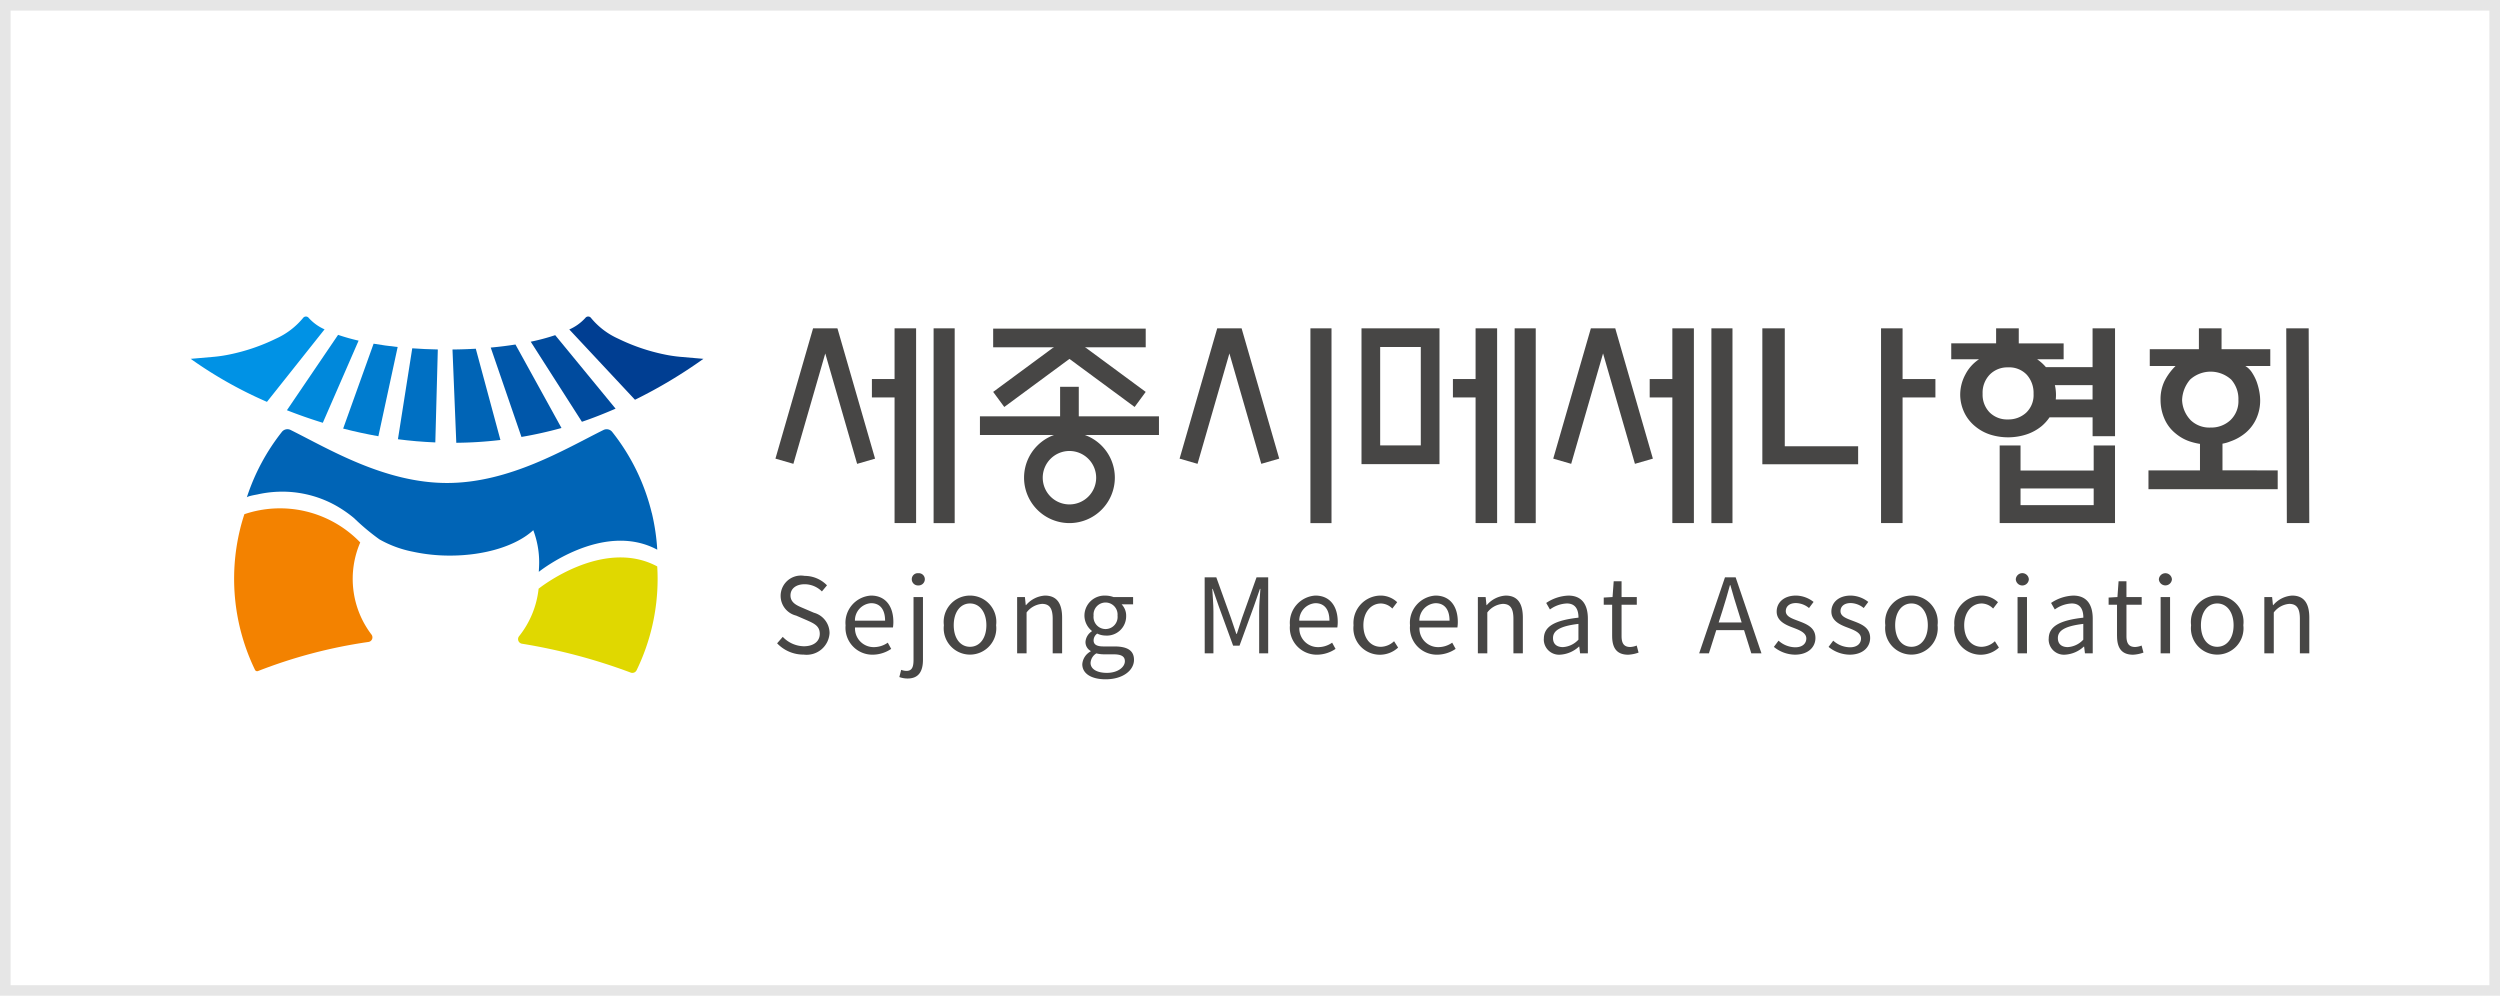 <svg id="구성_요소_3_12" data-name="구성 요소 3 – 12" xmlns="http://www.w3.org/2000/svg" xmlns:xlink="http://www.w3.org/1999/xlink" width="236" height="94" viewBox="0 0 236 94">
  <defs>
    <clipPath id="clip-path">
      <rect id="사각형_177" data-name="사각형 177" width="200" height="34.24" fill="none"/>
    </clipPath>
  </defs>
  <g id="사각형_27" data-name="사각형 27" fill="#fff" stroke="#e6e6e6" stroke-width="1">
    <rect width="236" height="94" stroke="none"/>
    <rect x="0.5" y="0.5" width="235" height="93" fill="none"/>
  </g>
  <g id="세종시메세나협회" transform="translate(18 29.88)">
    <path id="패스_1153" data-name="패스 1153" d="M132.611,13.765V10.972h-1.763v2.793H123.28v1.763h16.9V13.765Z" transform="translate(-48.774 -4.341)" fill="#474645"/>
    <path id="패스_1154" data-name="패스 1154" d="M190.243,14.662h-7.362V1.845h7.362Zm-5.6-1.764h3.835V3.608h-3.835Z" transform="translate(-72.355 -0.73)" fill="#474645"/>
    <path id="패스_1155" data-name="패스 1155" d="M108.545,8.368h-2.139V6.631h2.139V1.844h2.033V20.227h-2.033Z" transform="translate(-42.098 -0.73)" fill="#474645"/>
    <rect id="사각형_172" data-name="사각형 172" width="1.99" height="18.388" transform="translate(70.132 1.115)" fill="#474645"/>
    <rect id="사각형_173" data-name="사각형 173" width="1.99" height="18.388" transform="translate(105.704 1.115)" fill="#474645"/>
    <path id="패스_1156" data-name="패스 1156" d="M199.3,8.368h-2.139V6.631H199.3V1.844h2.033V20.227H199.3Z" transform="translate(-78.005 -0.73)" fill="#474645"/>
    <rect id="사각형_174" data-name="사각형 174" width="1.99" height="18.388" transform="translate(124.983 1.115)" fill="#474645"/>
    <path id="패스_1157" data-name="패스 1157" d="M245.49,14.675V1.845h2.118V12.98h6.925v1.694Z" transform="translate(-97.125 -0.73)" fill="#474645"/>
    <path id="패스_1158" data-name="패스 1158" d="M291.436,20.135v2.372h-6.905V20.135h-1.97v7.329h10.888V20.135Zm0,5.634h-6.905V24.2h6.905Z" transform="translate(-111.792 -7.966)" fill="#474645"/>
    <g id="그룹_268" data-name="그룹 268" transform="translate(0 0)">
      <g id="그룹_267" data-name="그룹 267" clip-path="url(#clip-path)">
        <path id="패스_1159" data-name="패스 1159" d="M288.336,1.845V5.509H283.93a4.127,4.127,0,0,0-.826-.742h2.5v-1.5h-4.235V1.845h-2.139V3.263h-4.236v1.5h2.626a3.8,3.8,0,0,0-1.292,1.44,4.02,4.02,0,0,0-.487,1.927v.043a3.985,3.985,0,0,0,.433,1.716,3.816,3.816,0,0,0,1.007,1.228,4.207,4.207,0,0,0,1.408.763,5.629,5.629,0,0,0,3.411-.022,4.439,4.439,0,0,0,1.429-.784,4.082,4.082,0,0,0,.742-.826h4.067v1.78h2.118V1.845Zm-6.27,7.964a2.461,2.461,0,0,1-1.716.636,2.331,2.331,0,0,1-1.737-.668,2.387,2.387,0,0,1-.657-1.748,2.46,2.46,0,0,1,.679-1.822,2.323,2.323,0,0,1,1.715-.677,2.28,2.28,0,0,1,1.779.7,2.569,2.569,0,0,1,.636,1.8,2.284,2.284,0,0,1-.7,1.78m6.27-1.25h-3.474q.021-.212.021-.424a4.036,4.036,0,0,0-.106-.931h3.559Z" transform="translate(-108.797 -0.73)" fill="#474645"/>
        <path id="패스_1160" data-name="패스 1160" d="M312.787,15.252v-2.52a3.461,3.461,0,0,0,.742-.212,4.538,4.538,0,0,0,1.482-.847,3.8,3.8,0,0,0,.974-1.314,4.112,4.112,0,0,0,.36-1.738,4.714,4.714,0,0,0-.085-.826,5.8,5.8,0,0,0-.254-.931,4.4,4.4,0,0,0-.434-.847,1.924,1.924,0,0,0-.625-.614H317.3V3.815h-4.6V1.845h-2.139v1.97h-4.638V5.4h2.436a5.416,5.416,0,0,0-1.048,1.429,3.957,3.957,0,0,0-.37,1.769,4.44,4.44,0,0,0,.413,1.884A3.633,3.633,0,0,0,308.4,11.8a4.113,4.113,0,0,0,1.5.783,6.007,6.007,0,0,0,.763.17v2.5H305.8v1.78H318v-1.78Zm-3.028-4.765a2.891,2.891,0,0,1-.784-1.864,3.125,3.125,0,0,1,.763-1.948,2.89,2.89,0,0,1,3.876.011,2.757,2.757,0,0,1,.677,1.918,2.473,2.473,0,0,1-.752,1.906,2.647,2.647,0,0,1-1.875.7,2.533,2.533,0,0,1-1.906-.72" transform="translate(-120.985 -0.73)" fill="#474645"/>
        <path id="패스_1161" data-name="패스 1161" d="M329.5,20.227h-2.118l-.056-18.382h2.118Z" transform="translate(-129.504 -0.73)" fill="#474645"/>
        <path id="패스_1162" data-name="패스 1162" d="M134.455,26.655a4.285,4.285,0,1,1,4.286-4.286,4.29,4.29,0,0,1-4.286,4.286m0-6.807a2.522,2.522,0,1,0,2.523,2.521,2.526,2.526,0,0,0-2.523-2.521" transform="translate(-51.5 -7.155)" fill="#474645"/>
        <path id="패스_1163" data-name="패스 1163" d="M94.891,1.845l-3.552,12.3,1.694.49L96.042,4.217,99.05,14.638l1.694-.49-3.552-12.3Z" transform="translate(-36.137 -0.73)" fill="#474645"/>
        <path id="패스_1164" data-name="패스 1164" d="M158.017,1.845l-3.552,12.3,1.694.49,3.009-10.422,3.009,10.422,1.694-.49-3.552-12.3Z" transform="translate(-61.112 -0.73)" fill="#474645"/>
        <path id="패스_1165" data-name="패스 1165" d="M230.034,8.368h-2.139V6.631h2.139V1.844h2.033V20.227h-2.033Z" transform="translate(-90.164 -0.729)" fill="#474645"/>
        <path id="패스_1166" data-name="패스 1166" d="M266.063,20.227H264.03V1.845h2.033V6.632h3.1V8.369h-3.1Z" transform="translate(-104.46 -0.73)" fill="#474645"/>
        <rect id="사각형_175" data-name="사각형 175" width="1.99" height="18.388" transform="translate(143.556 1.115)" fill="#474645"/>
        <path id="패스_1167" data-name="패스 1167" d="M216.381,1.845l-3.552,12.3,1.694.49,3.009-10.422,3.009,10.422,1.694-.49-3.552-12.3Z" transform="translate(-84.203 -0.73)" fill="#474645"/>
        <rect id="사각형_176" data-name="사각형 176" width="14.4" height="1.763" transform="translate(75.755 1.142)" fill="#474645"/>
        <path id="패스_1168" data-name="패스 1168" d="M126.395,9.724,125.347,8.3l7.2-5.309,7.2,5.31L138.7,9.723l-6.152-4.538Z" transform="translate(-49.592 -1.185)" fill="#474645"/>
        <path id="패스_1169" data-name="패스 1169" d="M36.138,5.072c-.828-.015-1.634-.052-2.414-.109l-1.351,8.584q1.714.225,3.529.3Z" transform="translate(-12.808 -1.963)" fill="#0070c3"/>
        <path id="패스_1170" data-name="패스 1170" d="M65.34,7.857A45.863,45.863,0,0,0,71.8,3.994L69.569,3.8a13.1,13.1,0,0,1-1.441-.218A18.33,18.33,0,0,1,63.755,2.09,7.062,7.062,0,0,1,61.193.138a.334.334,0,0,0-.542,0,4.442,4.442,0,0,1-1.512,1.083Z" transform="translate(-23.398 0)" fill="#003e92"/>
        <path id="패스_1171" data-name="패스 1171" d="M28.963,4.556c-.8-.085-1.555-.19-2.271-.314l-2.874,8.014q1.6.414,3.325.723Z" transform="translate(-9.424 -1.678)" fill="#007ccf"/>
        <path id="패스_1172" data-name="패스 1172" d="M19.862,2.866,15.033,9.979c1.055.417,2.187.816,3.388,1.186L21.8,3.411a19,19,0,0,1-1.933-.545" transform="translate(-5.948 -1.134)" fill="#0088db"/>
        <path id="패스_1173" data-name="패스 1173" d="M11.15.139a.335.335,0,0,0-.542,0A7.064,7.064,0,0,1,8.046,2.09,18.3,18.3,0,0,1,3.672,3.581,12.962,12.962,0,0,1,2.231,3.8L0,3.994A39.562,39.562,0,0,0,7.2,8.056L12.639,1.21A4.418,4.418,0,0,1,11.15.139" transform="translate(0 0)" fill="#0092e5"/>
        <path id="패스_1174" data-name="패스 1174" d="M55.426,2.91a20.145,20.145,0,0,1-2.31.619l4.832,7.558c1.049-.352,2.111-.777,3.178-1.238Z" transform="translate(-21.015 -1.151)" fill="#004b9e"/>
        <path id="패스_1175" data-name="패스 1175" d="M43.1,5.028c-.713.042-1.447.066-2.2.074l.359,8.806a38.21,38.21,0,0,0,4.166-.265Z" transform="translate(-16.185 -1.989)" fill="#0064b6"/>
        <path id="패스_1176" data-name="패스 1176" d="M49.2,4.37q-1.109.176-2.335.29l2.9,8.436a38.242,38.242,0,0,0,3.78-.844Z" transform="translate(-18.54 -1.729)" fill="#0057aa"/>
        <path id="패스_1177" data-name="패스 1177" d="M19.755,41.878a8.678,8.678,0,0,1-1.064-8.693l-.036-.042a10.514,10.514,0,0,0-10.9-2.629c-.155.479-.3.964-.416,1.458a19.743,19.743,0,0,0,1.42,13.239.225.225,0,0,0,.285.109,46.846,46.846,0,0,1,10.416-2.744.437.437,0,0,0,.293-.7m-1.528-7.342h0Z" transform="translate(-2.686 -11.854)" fill="#f38200"/>
        <path id="패스_1178" data-name="패스 1178" d="M46.991,25.506a19.78,19.78,0,0,0-3.737-7.653.67.67,0,0,0-.827-.176c-3.574,1.77-8.86,5-14.762,5S16.471,19.445,12.9,17.673a.664.664,0,0,0-.82.175,19.849,19.849,0,0,0-3.318,6.2c.042-.131.9-.265,1.015-.292a10.6,10.6,0,0,1,1.875-.25,10.4,10.4,0,0,1,5.309,1.188A11.421,11.421,0,0,1,18.894,26a21.084,21.084,0,0,0,2.391,2,10.479,10.479,0,0,0,3.16,1.165,16.346,16.346,0,0,0,3.5.366c3.378,0,6.319-.967,7.861-2.4a8.577,8.577,0,0,1,.557,3.019c0,.308-.019.612-.036.916,0,0,6.041-4.85,11.184-2.092a20.022,20.022,0,0,0-.516-3.473" transform="translate(-3.465 -6.963)" fill="#0064b6"/>
        <path id="패스_1179" data-name="패스 1179" d="M64.274,38.479C59.132,35.72,53.09,40.57,53.09,40.57l-.015,0a8.644,8.644,0,0,1-1.847,4.5.44.44,0,0,0,.285.706A53.839,53.839,0,0,1,61.769,48.5a.443.443,0,0,0,.556-.222,19.734,19.734,0,0,0,1.984-8.621c0-.395-.013-.787-.036-1.175" transform="translate(-20.23 -14.888)" fill="#e0d800"/>
        <path id="패스_1180" data-name="패스 1180" d="M91.593,46.882l.538-.616a2.816,2.816,0,0,0,1.986.89c.939,0,1.507-.47,1.507-1.174,0-.734-.519-.969-1.194-1.272l-1.037-.45a1.917,1.917,0,0,1,.8-3.748,2.943,2.943,0,0,1,2.113.891l-.48.577A2.322,2.322,0,0,0,94.2,41.3c-.812,0-1.34.411-1.34,1.056,0,.7.626.959,1.183,1.194l1.027.44a2,2,0,0,1,1.478,1.918,2.166,2.166,0,0,1-2.436,2.035,3.429,3.429,0,0,1-2.515-1.067" transform="translate(-36.238 -16.028)" fill="#474645"/>
        <path id="패스_1181" data-name="패스 1181" d="M102.291,46.387a2.57,2.57,0,0,1,2.4-2.8c1.351,0,2.113.978,2.113,2.5a3.417,3.417,0,0,1-.039.508h-3.581a1.761,1.761,0,0,0,1.761,1.859,2.29,2.29,0,0,0,1.331-.421l.323.587a3.164,3.164,0,0,1-1.761.548,2.539,2.539,0,0,1-2.544-2.779m3.728-.43c0-1.076-.489-1.654-1.321-1.654a1.634,1.634,0,0,0-1.526,1.654Z" transform="translate(-40.47 -17.245)" fill="#474645"/>
        <path id="패스_1182" data-name="패스 1182" d="M110.688,49.9l.176-.685a1.5,1.5,0,0,0,.5.1c.538,0,.665-.4.665-1.047V42.343h.891v5.919c0,1.086-.4,1.771-1.448,1.771a2.3,2.3,0,0,1-.783-.137m1.175-9.227a.565.565,0,0,1,.616-.577.571.571,0,0,1,.616.577.588.588,0,0,1-.616.578.582.582,0,0,1-.616-.578" transform="translate(-43.792 -15.862)" fill="#474645"/>
        <path id="패스_1183" data-name="패스 1183" d="M117.648,46.387a2.486,2.486,0,1,1,4.932,0,2.483,2.483,0,1,1-4.932,0m4.012,0c0-1.223-.626-2.055-1.546-2.055s-1.536.832-1.536,2.055.616,2.035,1.536,2.035,1.546-.812,1.546-2.035" transform="translate(-46.546 -17.245)" fill="#474645"/>
        <path id="패스_1184" data-name="패스 1184" d="M129.089,43.725h.734l.079.763h.03a2.546,2.546,0,0,1,1.78-.9c1.116,0,1.624.725,1.624,2.084v3.366h-.89V45.79c0-1-.3-1.419-1.007-1.419a2.021,2.021,0,0,0-1.458.812v3.855h-.891Z" transform="translate(-51.072 -17.245)" fill="#474645"/>
        <path id="패스_1185" data-name="패스 1185" d="M139.269,50.056a1.5,1.5,0,0,1,.792-1.2v-.039a.959.959,0,0,1-.49-.87,1.3,1.3,0,0,1,.6-.988v-.039a1.865,1.865,0,0,1-.7-1.429,1.893,1.893,0,0,1,2-1.9,2.2,2.2,0,0,1,.744.137h1.849v.685h-1.086a1.518,1.518,0,0,1,.431,1.1,1.822,1.822,0,0,1-1.938,1.849,1.848,1.848,0,0,1-.792-.186.791.791,0,0,0-.343.636c0,.343.215.577.93.577H142.3c1.233,0,1.849.392,1.849,1.263,0,.988-1.037,1.839-2.681,1.839-1.3,0-2.2-.508-2.2-1.428m4.021-.274c0-.489-.381-.656-1.086-.656h-.92a2.994,2.994,0,0,1-.685-.088,1.121,1.121,0,0,0-.548.9c0,.567.578.939,1.547.939,1.017,0,1.692-.538,1.692-1.1m-.694-4.3a1.135,1.135,0,1,0-2.26,0,1.137,1.137,0,1,0,2.26,0" transform="translate(-55.1 -17.245)" fill="#474645"/>
        <path id="패스_1186" data-name="패스 1186" d="M158.381,40.739h1.1l1.38,3.836c.166.5.332,1,.508,1.5h.049c.167-.5.323-1,.49-1.5l1.37-3.836h1.1v7.172h-.852V43.938c0-.616.069-1.487.118-2.113H163.6l-.567,1.634-1.36,3.728h-.606l-1.36-3.728-.568-1.634H159.1c.039.626.108,1.5.108,2.113v3.972h-.822Z" transform="translate(-62.661 -16.118)" fill="#474645"/>
        <path id="패스_1187" data-name="패스 1187" d="M171.7,46.387a2.57,2.57,0,0,1,2.4-2.8c1.35,0,2.113.978,2.113,2.5a3.417,3.417,0,0,1-.039.508H172.59a1.76,1.76,0,0,0,1.761,1.859,2.292,2.292,0,0,0,1.331-.421l.323.587a3.161,3.161,0,0,1-1.761.548,2.54,2.54,0,0,1-2.544-2.779m3.728-.43c0-1.076-.49-1.654-1.321-1.654a1.634,1.634,0,0,0-1.526,1.654Z" transform="translate(-67.93 -17.245)" fill="#474645"/>
        <path id="패스_1188" data-name="패스 1188" d="M181.636,46.387a2.586,2.586,0,0,1,2.564-2.8,2.271,2.271,0,0,1,1.556.626l-.46.6a1.544,1.544,0,0,0-1.067-.479c-.959,0-1.663.832-1.663,2.055s.665,2.035,1.644,2.035a1.872,1.872,0,0,0,1.252-.528l.381.6a2.531,2.531,0,0,1-1.712.676,2.5,2.5,0,0,1-2.495-2.779" transform="translate(-71.862 -17.245)" fill="#474645"/>
        <path id="패스_1189" data-name="패스 1189" d="M190.456,46.387a2.57,2.57,0,0,1,2.4-2.8c1.351,0,2.113.978,2.113,2.5a3.416,3.416,0,0,1-.039.508h-3.581a1.76,1.76,0,0,0,1.761,1.859,2.29,2.29,0,0,0,1.331-.421l.323.587a3.161,3.161,0,0,1-1.761.548,2.539,2.539,0,0,1-2.544-2.779m3.728-.43c0-1.076-.489-1.654-1.321-1.654a1.634,1.634,0,0,0-1.526,1.654Z" transform="translate(-75.351 -17.245)" fill="#474645"/>
        <path id="패스_1190" data-name="패스 1190" d="M201.055,43.725h.734l.079.763h.03a2.546,2.546,0,0,1,1.78-.9c1.116,0,1.624.725,1.624,2.084v3.366h-.89V45.79c0-1-.3-1.419-1.007-1.419a2.021,2.021,0,0,0-1.458.812v3.855h-.891Z" transform="translate(-79.545 -17.245)" fill="#474645"/>
        <path id="패스_1191" data-name="패스 1191" d="M211.364,47.659c0-1.155,1.007-1.732,3.268-1.987,0-.685-.225-1.34-1.1-1.34a2.925,2.925,0,0,0-1.595.567l-.352-.616a4,4,0,0,1,2.094-.694c1.292,0,1.839.871,1.839,2.182v3.268h-.734l-.078-.636h-.03a2.847,2.847,0,0,1-1.761.763,1.44,1.44,0,0,1-1.556-1.507m3.268.088V46.26c-1.79.215-2.4.655-2.4,1.34,0,.607.411.852.939.852a2.171,2.171,0,0,0,1.458-.7" transform="translate(-83.623 -17.245)" fill="#474645"/>
        <path id="패스_1192" data-name="패스 1192" d="M221.51,46.511V43.566h-.793v-.675l.832-.049.108-1.487h.743v1.487h1.438v.724H222.4v2.964c0,.656.205,1.027.822,1.027a1.873,1.873,0,0,0,.607-.137l.176.666a3.363,3.363,0,0,1-.978.2c-1.135,0-1.516-.7-1.516-1.771" transform="translate(-87.324 -16.361)" fill="#474645"/>
        <path id="패스_1193" data-name="패스 1193" d="M239.859,45.72h-2.622l-.694,2.192h-.92l2.436-7.172h1.008l2.436,7.172h-.959ZM239.634,45l-.343-1.1c-.264-.812-.489-1.595-.724-2.427h-.039c-.225.841-.459,1.614-.714,2.427l-.352,1.1Z" transform="translate(-93.221 -16.118)" fill="#474645"/>
        <path id="패스_1194" data-name="패스 1194" d="M247.29,48.431l.441-.587a2.409,2.409,0,0,0,1.575.626c.7,0,1.047-.372,1.047-.832,0-.538-.626-.783-1.213-1.008-.744-.274-1.585-.636-1.585-1.536,0-.841.675-1.507,1.829-1.507a2.753,2.753,0,0,1,1.654.6l-.431.577a2,2,0,0,0-1.223-.47c-.665,0-.968.352-.968.763,0,.509.577.694,1.174.92.772.293,1.624.607,1.624,1.614,0,.861-.685,1.575-1.937,1.575a3.206,3.206,0,0,1-1.987-.734" transform="translate(-97.837 -17.245)" fill="#474645"/>
        <path id="패스_1195" data-name="패스 1195" d="M255.835,48.431l.44-.587a2.412,2.412,0,0,0,1.576.626c.7,0,1.047-.372,1.047-.832,0-.538-.626-.783-1.213-1.008-.744-.274-1.585-.636-1.585-1.536,0-.841.675-1.507,1.829-1.507a2.753,2.753,0,0,1,1.654.6l-.431.577a2,2,0,0,0-1.223-.47c-.665,0-.968.352-.968.763,0,.509.577.694,1.174.92.772.293,1.624.607,1.624,1.614,0,.861-.685,1.575-1.937,1.575a3.206,3.206,0,0,1-1.987-.734" transform="translate(-101.218 -17.245)" fill="#474645"/>
        <path id="패스_1196" data-name="패스 1196" d="M264.7,46.387a2.486,2.486,0,1,1,4.932,0,2.483,2.483,0,1,1-4.932,0m4.012,0c0-1.223-.626-2.055-1.546-2.055s-1.536.832-1.536,2.055.616,2.035,1.536,2.035,1.546-.812,1.546-2.035" transform="translate(-104.726 -17.245)" fill="#474645"/>
        <path id="패스_1197" data-name="패스 1197" d="M275.481,46.387a2.586,2.586,0,0,1,2.564-2.8,2.27,2.27,0,0,1,1.556.626l-.46.6a1.544,1.544,0,0,0-1.067-.479c-.958,0-1.663.832-1.663,2.055s.665,2.035,1.644,2.035a1.872,1.872,0,0,0,1.252-.528l.381.6a2.53,2.53,0,0,1-1.712.676,2.5,2.5,0,0,1-2.495-2.779" transform="translate(-108.991 -17.245)" fill="#474645"/>
        <path id="패스_1198" data-name="패스 1198" d="M285.078,40.669a.617.617,0,0,1,1.232,0,.617.617,0,0,1-1.232,0m.166,1.673h.891v5.313h-.891Z" transform="translate(-112.787 -15.862)" fill="#474645"/>
        <path id="패스_1199" data-name="패스 1199" d="M290.223,47.659c0-1.155,1.007-1.732,3.268-1.987,0-.685-.225-1.34-1.1-1.34a2.925,2.925,0,0,0-1.595.567l-.352-.616a4,4,0,0,1,2.094-.694c1.292,0,1.839.871,1.839,2.182v3.268h-.734l-.078-.636h-.03a2.848,2.848,0,0,1-1.761.763,1.441,1.441,0,0,1-1.556-1.507m3.268.088V46.26c-1.79.215-2.4.655-2.4,1.34,0,.607.411.852.939.852a2.171,2.171,0,0,0,1.458-.7" transform="translate(-114.823 -17.245)" fill="#474645"/>
        <path id="패스_1200" data-name="패스 1200" d="M300.37,46.511V43.566h-.792v-.675l.832-.049.108-1.487h.743v1.487H302.7v.724h-1.438v2.964c0,.656.205,1.027.822,1.027a1.874,1.874,0,0,0,.607-.137l.176.666a3.363,3.363,0,0,1-.978.2c-1.135,0-1.516-.7-1.516-1.771" transform="translate(-118.524 -16.361)" fill="#474645"/>
        <path id="패스_1201" data-name="패스 1201" d="M307.426,40.669a.618.618,0,0,1,1.233,0,.618.618,0,0,1-1.233,0m.166,1.673h.891v5.313h-.891Z" transform="translate(-121.629 -15.862)" fill="#474645"/>
        <path id="패스_1202" data-name="패스 1202" d="M312.459,46.387a2.486,2.486,0,1,1,4.932,0,2.483,2.483,0,1,1-4.932,0m4.012,0c0-1.223-.626-2.055-1.546-2.055s-1.536.832-1.536,2.055.616,2.035,1.536,2.035,1.546-.812,1.546-2.035" transform="translate(-123.62 -17.245)" fill="#474645"/>
        <path id="패스_1203" data-name="패스 1203" d="M323.9,43.725h.734l.079.763h.029a2.547,2.547,0,0,1,1.781-.9c1.116,0,1.623.725,1.623,2.084v3.366h-.89V45.79c0-1-.3-1.419-1.007-1.419a2.019,2.019,0,0,0-1.457.812v3.855H323.9Z" transform="translate(-128.147 -17.245)" fill="#474645"/>
      </g>
    </g>
  </g>
</svg>
